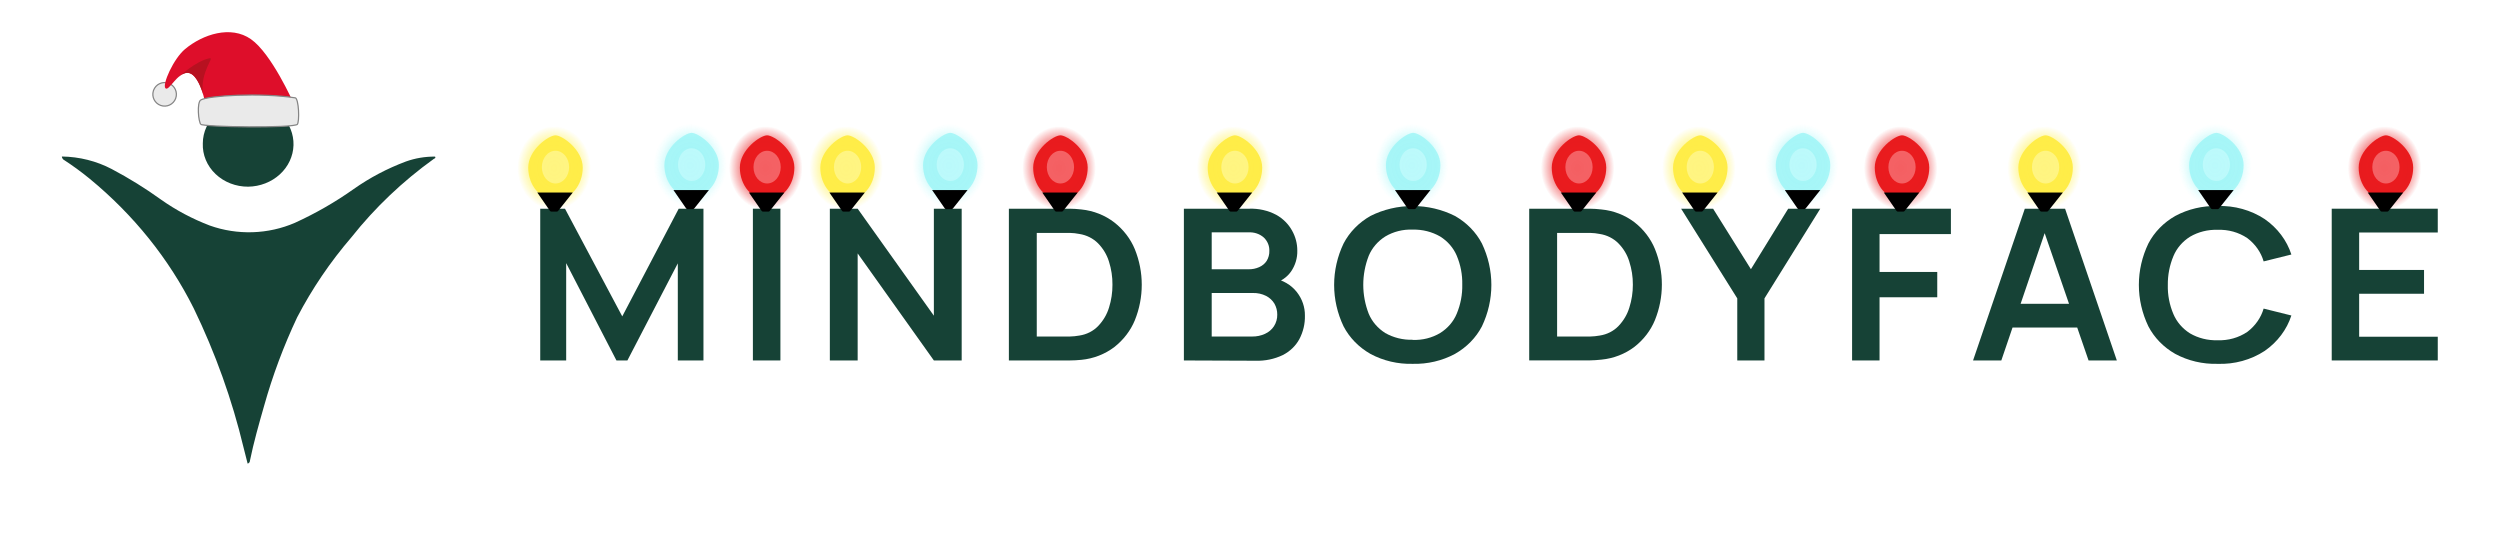 <svg width="2020" height="434" viewBox="0 0 2020 434" fill="none" xmlns="http://www.w3.org/2000/svg">
<path d="M608.337 291.247V168.631H630.57V291.247H608.337Z" fill="#164236"/>
<path d="M436.505 291.247V168.631H456.508L502.781 255.632L548.391 168.631H568.394V291.247H547.668V212.773L506.938 291.247H498.081L457.472 212.606V291.247H436.505Z" fill="#164236"/>
<path d="M670.516 291.247V168.631H692.99L754.566 255.075V168.631H777.04V291.247H754.566L692.99 204.747V291.247H670.516Z" fill="#164236"/>
<path d="M815.174 291.247V168.631H864.278C867.532 168.631 870.725 168.91 873.798 169.244C883.601 170.258 892.864 173.922 900.429 179.778C907.805 185.57 913.483 192.988 916.938 201.347C924.41 219.878 924.41 240.279 916.938 258.809C913.483 267.168 907.805 274.587 900.429 280.378C892.826 286.184 883.542 289.79 873.738 290.745C870.596 291.061 867.439 291.228 864.278 291.247H815.354H815.174ZM837.708 271.907H857.41H864.459C867.029 271.846 869.589 271.585 872.111 271.127C878.01 270.259 883.4 267.521 887.355 263.38C891.448 259.096 894.435 254.007 896.091 248.498C897.972 242.505 898.905 236.291 898.863 230.05C898.927 223.713 897.973 217.402 896.031 211.324C894.356 205.86 891.346 200.826 887.234 196.61C883.241 192.602 877.921 189.936 872.111 189.03C869.596 188.523 867.033 188.243 864.459 188.194C861.627 188.194 859.278 188.194 857.41 188.194H837.708V271.907Z" fill="#164236"/>
<path d="M956.582 291.25V168.634H1009.18C1016.89 168.334 1024.53 170.053 1031.23 173.595C1036.7 176.66 1041.12 181.082 1044.01 186.358C1046.78 191.3 1048.22 196.786 1048.22 202.354C1048.41 208.446 1046.61 214.45 1043.04 219.575C1039.7 224.213 1034.68 227.594 1028.88 229.106V224.87C1036.51 226.214 1043.3 230.201 1047.86 236.017C1052.18 241.542 1054.46 248.206 1054.37 255.022C1054.53 261.619 1052.98 268.156 1049.85 274.084C1046.89 279.505 1042.23 283.973 1036.47 286.902C1029.69 290.148 1022.12 291.722 1014.48 291.473L956.582 291.25ZM979.055 217.569H1008.88C1011.84 217.624 1014.77 217.032 1017.44 215.841C1019.93 214.748 1022.02 213.005 1023.46 210.825C1024.98 208.329 1025.73 205.495 1025.63 202.632C1025.69 200.677 1025.34 198.729 1024.58 196.901C1023.83 195.074 1022.69 193.403 1021.23 191.987C1019.61 190.523 1017.67 189.39 1015.54 188.661C1013.41 187.931 1011.14 187.621 1008.88 187.751H979.055V217.569ZM979.055 271.91H1011.71C1015.32 271.969 1018.9 271.223 1022.13 269.736C1025.13 268.373 1027.64 266.246 1029.36 263.605C1031.18 260.757 1032.1 257.494 1032.02 254.186C1032.06 251.103 1031.27 248.057 1029.73 245.325C1028.15 242.7 1025.82 240.536 1022.98 239.082C1019.73 237.456 1016.07 236.649 1012.37 236.742H979.055V271.91Z" fill="#164236"/>
<path d="M1141.44 293.984C1129.49 294.301 1117.67 291.521 1107.34 285.958C1097.92 280.615 1090.37 272.875 1085.59 263.665C1080.57 253.127 1077.98 241.738 1077.98 230.224C1077.98 218.71 1080.57 207.322 1085.59 196.784C1090.37 187.573 1097.92 179.833 1107.34 174.49C1117.81 169.222 1129.55 166.462 1141.47 166.462C1153.39 166.462 1165.13 169.222 1175.6 174.49C1185.04 179.83 1192.61 187.569 1197.41 196.784C1202.43 207.322 1205.02 218.71 1205.02 230.224C1205.02 241.738 1202.43 253.127 1197.41 263.665C1192.61 272.879 1185.04 280.618 1175.6 285.958C1165.24 291.514 1153.41 294.293 1141.44 293.984ZM1141.44 274.644C1149.3 274.958 1157.06 273.011 1163.67 269.071C1169.76 265.262 1174.43 259.814 1177.05 253.465C1180.17 245.968 1181.69 237.979 1181.51 229.945C1181.69 221.966 1180.18 214.03 1177.05 206.593C1174.39 200.296 1169.72 194.894 1163.67 191.099C1157.01 187.262 1149.28 185.323 1141.44 185.525C1133.6 185.205 1125.85 187.153 1119.27 191.099C1113.23 194.917 1108.59 200.339 1105.95 206.649C1100.04 221.814 1100.04 238.411 1105.95 253.577C1108.6 259.866 1113.24 265.268 1119.27 269.071C1125.92 272.858 1133.63 274.757 1141.44 274.533V274.644Z" fill="#164236"/>
<path d="M1235.6 291.247V168.631H1284.47C1287.72 168.631 1290.91 168.91 1293.99 169.244C1303.79 170.2 1313.07 173.805 1320.68 179.611C1328.07 185.388 1333.75 192.81 1337.19 201.18C1344.66 219.71 1344.66 240.112 1337.19 258.642C1333.75 267.012 1328.07 274.435 1320.68 280.211C1313.07 286.017 1303.79 289.622 1293.99 290.578C1290.85 290.931 1287.69 291.135 1284.53 291.191H1235.6V291.247ZM1258.14 271.907H1277.84H1284.89C1287.46 271.846 1290.02 271.585 1292.54 271.127C1298.44 270.259 1303.83 267.521 1307.78 263.38C1311.88 259.096 1314.86 254.007 1316.52 248.498C1318.42 242.508 1319.38 236.294 1319.35 230.05C1319.4 223.71 1318.42 217.399 1316.46 211.324C1314.81 205.851 1311.8 200.812 1307.66 196.61C1303.68 192.592 1298.35 189.923 1292.54 189.03C1290.02 188.523 1287.46 188.243 1284.89 188.194C1282.06 188.194 1279.71 188.194 1277.84 188.194H1258.14V271.907Z" fill="#164236"/>
<path d="M1403.71 291.247V241.086L1358.34 168.631H1384.19L1414.74 217.51L1444.86 168.631H1470.77L1425.7 241.086V291.247H1403.71Z" fill="#164236"/>
<path d="M1496.49 291.247V168.631H1576.33V189.141H1518.67V219.74H1565.3V240.194H1518.67V291.247H1496.49Z" fill="#164236"/>
<path d="M1594.23 291.247L1636.05 168.631H1668.58L1710.4 291.247H1687.56L1649.6 181.171H1654.54L1617.07 291.247H1594.23ZM1617.55 264.661V245.489H1687.2V264.661H1617.55Z" fill="#164236"/>
<path d="M1791.72 293.983C1779.77 294.3 1767.96 291.52 1757.62 285.957C1748.21 280.614 1740.66 272.874 1735.87 263.663C1730.82 253.135 1728.2 241.743 1728.2 230.223C1728.2 218.703 1730.82 207.311 1735.87 196.782C1740.66 187.572 1748.21 179.832 1757.62 174.489C1767.96 168.926 1779.77 166.146 1791.72 166.463C1805.37 165.988 1818.81 169.712 1829.92 177.052C1840.21 184.212 1847.75 194.232 1851.43 205.644L1829.02 211.217C1826.88 203.838 1822.28 197.268 1815.89 192.435C1808.92 187.716 1800.41 185.337 1791.79 185.691C1783.94 185.431 1776.19 187.374 1769.55 191.265C1763.49 195.074 1758.83 200.497 1756.18 206.815C1753.04 214.293 1751.49 222.258 1751.6 230.279C1751.4 238.318 1752.94 246.313 1756.12 253.798C1758.79 260.105 1763.45 265.523 1769.49 269.348C1776.15 273.23 1783.92 275.172 1791.79 274.922C1800.42 275.26 1808.92 272.861 1815.89 268.122C1822.27 263.28 1826.86 256.713 1829.02 249.34L1851.43 254.913C1847.75 266.325 1840.21 276.345 1829.92 283.505C1818.79 290.806 1805.36 294.49 1791.72 293.983Z" fill="#164236"/>
<path d="M1884.03 291.247V168.631H1969.71V187.859H1906.2V218.123H1958.62V237.352H1906.2V272.074H1969.71V291.247H1884.03Z" fill="#164236"/>
<path d="M200.513 150.84C210.124 150.701 219.305 147.129 226.133 140.871C232.962 134.613 236.909 126.154 237.148 117.265C237.388 108.376 233.901 99.746 227.418 93.181C220.935 86.616 211.958 82.625 202.366 82.043C197.408 81.811 192.451 82.513 187.795 84.107C183.139 85.701 178.883 88.154 175.283 91.316C171.683 94.479 168.816 98.285 166.854 102.503C164.893 106.722 163.879 111.265 163.874 115.857C163.693 120.405 164.507 124.939 166.269 129.187C168.031 133.436 170.703 137.311 174.126 140.579C177.549 143.847 181.651 146.441 186.186 148.204C190.721 149.968 195.594 150.864 200.513 150.84Z" fill="#164236"/>
<path d="M50 126.452C64.126 126.652 77.971 130.135 90.26 136.581C104.161 143.923 117.475 152.177 130.1 161.279C142.193 169.829 155.445 176.875 169.518 182.238C180.543 186.173 192.313 188.008 204.123 187.634C215.933 187.259 227.54 184.681 238.247 180.056C255.038 172.401 270.977 163.242 285.835 152.709C298.742 143.607 312.905 136.139 327.949 130.504C335.467 127.81 343.47 126.462 351.532 126.53C352.206 127.543 351.532 127.933 350.606 128.322C325.368 146.461 302.975 167.752 284.067 191.587C266.842 211.61 252.094 233.353 240.1 256.411C229.177 279.564 220.249 303.48 213.4 327.935C209.189 342.66 204.978 357.386 201.945 372.267C201.951 372.79 201.774 373.3 201.44 373.721C201.106 374.143 200.633 374.453 200.092 374.604L196.808 361.671C187.544 323.004 174.054 285.308 156.547 249.165C136.596 209.249 107.951 173.573 72.404 144.372C65.599 138.807 58.456 133.604 51.011 128.79C50.505 127.933 50 127.621 50 126.452Z" fill="#164236"/>
<path d="M124.08 72.962C125.885 68.021 131.348 65.485 136.278 67.29C141.21 69.095 143.755 74.558 141.95 79.488C140.145 84.42 134.682 86.966 129.752 85.161C124.974 83.412 122.436 78.23 123.923 73.426L124.08 72.962Z" fill="#EAEAEA" stroke="#848484"/>
<path d="M236.93 82.84C236.93 82.84 219.46 43.33 202.75 31.65C186.54 20.3 163.98 27.64 149.54 39.65C140.15 47.46 130.97 68.26 133.64 71.26C136.37 74.33 143.04 58.64 151.62 58.87C160.07 59.1 164.98 78.06 165.65 82.83C177.42 83.48 227.02 74.11 236.94 82.83L236.93 82.84Z" fill="#DE0E2A"/>
<path d="M169.34 47.04C158.18 49.19 143.84 62.54 143.84 62.59C146.18 60.45 148.79 58.8 151.62 58.87C157.56 59.03 161.75 68.45 163.95 75.69C161.6 57.88 173.68 46.21 169.35 47.04H169.34Z" fill="#B71120"/>
<path d="M191.933 76.964C206.962 76.433 224.765 76.921 238.652 79.084C238.829 79.112 239.1 79.294 239.414 79.853C239.715 80.388 239.991 81.157 240.234 82.111C240.719 84.014 241.043 86.546 241.198 89.148C241.353 91.748 241.339 94.392 241.154 96.512C241.062 97.573 240.928 98.49 240.756 99.199C240.67 99.554 240.576 99.847 240.478 100.075C240.379 100.308 240.287 100.445 240.217 100.516C240.182 100.551 240.082 100.621 239.866 100.709C239.66 100.793 239.385 100.879 239.039 100.964C238.347 101.133 237.412 101.29 236.26 101.433C233.957 101.72 230.837 101.945 227.167 102.114C219.829 102.452 210.33 102.565 200.858 102.5C191.387 102.435 181.951 102.193 174.741 101.822C171.135 101.637 168.092 101.419 165.883 101.177C164.777 101.055 163.889 100.93 163.248 100.8C162.927 100.735 162.679 100.671 162.501 100.61C162.301 100.543 162.258 100.501 162.273 100.516C162.092 100.335 161.87 99.944 161.641 99.316C161.418 98.705 161.207 97.927 161.021 97.028C160.65 95.232 160.382 92.997 160.287 90.748C160.192 88.497 160.27 86.254 160.582 84.438C160.738 83.53 160.949 82.745 161.217 82.126C161.453 81.578 161.721 81.193 162.002 80.955L162.123 80.862C162.732 80.444 163.935 80.006 165.707 79.585C167.458 79.169 169.702 78.782 172.338 78.437C177.609 77.748 184.419 77.229 191.933 76.964Z" fill="#EAEAEA" stroke="#848484"/>
<path d="M426.809 135.399C426.809 121.007 443.324 109.34 448.83 109.34C454.335 109.34 470.851 121.007 470.851 135.399C470.851 149.791 460.992 161.457 448.83 161.457C436.668 161.457 426.809 149.791 426.809 135.399Z" fill="#FFEA48"/>
<path d="M448.83 121.819C442.749 121.819 437.819 127.735 437.819 135.032C437.819 142.329 442.749 148.245 448.83 148.245C454.911 148.245 459.841 142.329 459.841 135.032C459.841 127.735 454.911 121.819 448.83 121.819Z" fill="#FFF9B8"/>
<g filter="url(#filter0_f_402_115)">
<path d="M447.729 102C431.31 102 418 117.118 418 135.766C418 154.414 431.31 169.532 447.729 169.532C464.148 169.532 477.458 154.414 477.458 135.766C477.458 117.118 464.148 102 447.729 102Z" fill="url(#paint0_radial_402_115)" fill-opacity="0.5"/>
</g>
<path d="M450.948 170.446L462.777 155.585H434.149L444.355 170.366C444.629 170.763 445.081 171 445.563 171H449.8C450.247 171 450.67 170.796 450.948 170.446Z" fill="black"/>
<path d="M662.809 135.399C662.809 121.007 679.324 109.34 684.83 109.34C690.335 109.34 706.851 121.007 706.851 135.399C706.851 149.791 696.992 161.457 684.83 161.457C672.668 161.457 662.809 149.791 662.809 135.399Z" fill="#FFEA48"/>
<path d="M684.83 121.819C678.749 121.819 673.819 127.735 673.819 135.032C673.819 142.329 678.749 148.245 684.83 148.245C690.911 148.245 695.841 142.329 695.841 135.032C695.841 127.735 690.911 121.819 684.83 121.819Z" fill="#FFF9B8"/>
<g filter="url(#filter1_f_402_115)">
<path d="M683.729 102C667.31 102 654 117.118 654 135.766C654 154.414 667.31 169.532 683.729 169.532C700.148 169.532 713.458 154.414 713.458 135.766C713.458 117.118 700.148 102 683.729 102Z" fill="url(#paint1_radial_402_115)" fill-opacity="0.5"/>
</g>
<path d="M686.948 170.446L698.777 155.585H670.149L680.355 170.366C680.629 170.763 681.081 171 681.563 171H685.8C686.247 171 686.67 170.796 686.948 170.446Z" fill="black"/>
<path d="M975.808 135.399C975.808 121.007 992.324 109.34 997.83 109.34C1003.33 109.34 1019.85 121.007 1019.85 135.399C1019.85 149.791 1009.99 161.457 997.83 161.457C985.668 161.457 975.808 149.791 975.808 135.399Z" fill="#FFEA48"/>
<path d="M997.83 121.819C991.749 121.819 986.819 127.735 986.819 135.032C986.819 142.329 991.749 148.245 997.83 148.245C1003.91 148.245 1008.84 142.329 1008.84 135.032C1008.84 127.735 1003.91 121.819 997.83 121.819Z" fill="#FFF9B8"/>
<g filter="url(#filter2_f_402_115)">
<path d="M996.729 102C980.31 102 967 117.118 967 135.766C967 154.414 980.31 169.532 996.729 169.532C1013.15 169.532 1026.46 154.414 1026.46 135.766C1026.46 117.118 1013.15 102 996.729 102Z" fill="url(#paint2_radial_402_115)" fill-opacity="0.5"/>
</g>
<path d="M999.948 170.446L1011.78 155.585H983.149L993.355 170.366C993.629 170.763 994.08 171 994.563 171H998.8C999.247 171 999.67 170.796 999.948 170.446Z" fill="black"/>
<path d="M1351.81 135.399C1351.81 121.007 1368.32 109.34 1373.83 109.34C1379.34 109.34 1395.85 121.007 1395.85 135.399C1395.85 149.791 1385.99 161.457 1373.83 161.457C1361.67 161.457 1351.81 149.791 1351.81 135.399Z" fill="#FFEA48"/>
<path d="M1373.83 121.819C1367.75 121.819 1362.82 127.735 1362.82 135.032C1362.82 142.329 1367.75 148.245 1373.83 148.245C1379.91 148.245 1384.84 142.329 1384.84 135.032C1384.84 127.735 1379.91 121.819 1373.83 121.819Z" fill="#FFF9B8"/>
<g filter="url(#filter3_f_402_115)">
<path d="M1372.73 102C1356.31 102 1343 117.118 1343 135.766C1343 154.414 1356.31 169.532 1372.73 169.532C1389.15 169.532 1402.46 154.414 1402.46 135.766C1402.46 117.118 1389.15 102 1372.73 102Z" fill="url(#paint3_radial_402_115)" fill-opacity="0.5"/>
</g>
<path d="M1375.95 170.446L1387.78 155.585H1359.15L1369.35 170.366C1369.63 170.763 1370.08 171 1370.56 171H1374.8C1375.25 171 1375.67 170.796 1375.95 170.446Z" fill="black"/>
<path d="M1630.81 135.399C1630.81 121.007 1647.32 109.34 1652.83 109.34C1658.34 109.34 1674.85 121.007 1674.85 135.399C1674.85 149.791 1664.99 161.457 1652.83 161.457C1640.67 161.457 1630.81 149.791 1630.81 135.399Z" fill="#FFEA48"/>
<path d="M1652.83 121.819C1646.75 121.819 1641.82 127.735 1641.82 135.032C1641.82 142.329 1646.75 148.245 1652.83 148.245C1658.91 148.245 1663.84 142.329 1663.84 135.032C1663.84 127.735 1658.91 121.819 1652.83 121.819Z" fill="#FFF9B8"/>
<g filter="url(#filter4_f_402_115)">
<path d="M1651.73 102C1635.31 102 1622 117.118 1622 135.766C1622 154.414 1635.31 169.532 1651.73 169.532C1668.15 169.532 1681.46 154.414 1681.46 135.766C1681.46 117.118 1668.15 102 1651.73 102Z" fill="url(#paint4_radial_402_115)" fill-opacity="0.5"/>
</g>
<path d="M1654.95 170.446L1666.78 155.585H1638.15L1648.35 170.366C1648.63 170.763 1649.08 171 1649.56 171H1653.8C1654.25 171 1654.67 170.796 1654.95 170.446Z" fill="black"/>
<path d="M536.809 133.399C536.809 119.007 553.324 107.34 558.83 107.34C564.335 107.34 580.851 119.007 580.851 133.399C580.851 147.791 570.992 159.457 558.83 159.457C546.668 159.457 536.809 147.791 536.809 133.399Z" fill="#A5F6F7"/>
<path d="M558.83 119.819C552.749 119.819 547.819 125.735 547.819 133.032C547.819 140.329 552.749 146.245 558.83 146.245C564.911 146.245 569.841 140.329 569.841 133.032C569.841 125.735 564.911 119.819 558.83 119.819Z" fill="#D0FEFF"/>
<g filter="url(#filter5_f_402_115)">
<path d="M557.729 100C541.31 100 528 115.118 528 133.766C528 152.414 541.31 167.532 557.729 167.532C574.148 167.532 587.458 152.414 587.458 133.766C587.458 115.118 574.148 100 557.729 100Z" fill="url(#paint5_radial_402_115)" fill-opacity="0.5"/>
</g>
<path d="M560.948 168.446L572.777 153.585H544.149L554.355 168.366C554.629 168.763 555.081 169 555.563 169H559.8C560.247 169 560.67 168.796 560.948 168.446Z" fill="black"/>
<path d="M745.809 133.399C745.809 119.007 762.324 107.34 767.83 107.34C773.335 107.34 789.851 119.007 789.851 133.399C789.851 147.791 779.992 159.457 767.83 159.457C755.668 159.457 745.809 147.791 745.809 133.399Z" fill="#A5F6F7"/>
<path d="M767.83 119.819C761.749 119.819 756.819 125.735 756.819 133.032C756.819 140.329 761.749 146.245 767.83 146.245C773.911 146.245 778.841 140.329 778.841 133.032C778.841 125.735 773.911 119.819 767.83 119.819Z" fill="#D0FEFF"/>
<g filter="url(#filter6_f_402_115)">
<path d="M766.729 100C750.31 100 737 115.118 737 133.766C737 152.414 750.31 167.532 766.729 167.532C783.148 167.532 796.458 152.414 796.458 133.766C796.458 115.118 783.148 100 766.729 100Z" fill="url(#paint6_radial_402_115)" fill-opacity="0.5"/>
</g>
<path d="M769.948 168.446L781.777 153.585H753.149L763.355 168.366C763.629 168.763 764.081 169 764.563 169H768.8C769.247 169 769.67 168.796 769.948 168.446Z" fill="black"/>
<path d="M1119.81 133.399C1119.81 119.007 1136.32 107.34 1141.83 107.34C1147.33 107.34 1163.85 119.007 1163.85 133.399C1163.85 147.791 1153.99 159.457 1141.83 159.457C1129.67 159.457 1119.81 147.791 1119.81 133.399Z" fill="#A5F6F7"/>
<path d="M1141.83 119.819C1135.75 119.819 1130.82 125.735 1130.82 133.032C1130.82 140.329 1135.75 146.245 1141.83 146.245C1147.91 146.245 1152.84 140.329 1152.84 133.032C1152.84 125.735 1147.91 119.819 1141.83 119.819Z" fill="#D0FEFF"/>
<g filter="url(#filter7_f_402_115)">
<path d="M1140.73 100C1124.31 100 1111 115.118 1111 133.766C1111 152.414 1124.31 167.532 1140.73 167.532C1157.15 167.532 1170.46 152.414 1170.46 133.766C1170.46 115.118 1157.15 100 1140.73 100Z" fill="url(#paint7_radial_402_115)" fill-opacity="0.5"/>
</g>
<path d="M1143.95 168.446L1155.78 153.585H1127.15L1137.35 168.366C1137.63 168.763 1138.08 169 1138.56 169H1142.8C1143.25 169 1143.67 168.796 1143.95 168.446Z" fill="black"/>
<path d="M1434.81 133.399C1434.81 119.007 1451.32 107.34 1456.83 107.34C1462.34 107.34 1478.85 119.007 1478.85 133.399C1478.85 147.791 1468.99 159.457 1456.83 159.457C1444.67 159.457 1434.81 147.791 1434.81 133.399Z" fill="#A5F6F7"/>
<path d="M1456.83 119.819C1450.75 119.819 1445.82 125.735 1445.82 133.032C1445.82 140.329 1450.75 146.245 1456.83 146.245C1462.91 146.245 1467.84 140.329 1467.84 133.032C1467.84 125.735 1462.91 119.819 1456.83 119.819Z" fill="#D0FEFF"/>
<g filter="url(#filter8_f_402_115)">
<path d="M1455.73 100C1439.31 100 1426 115.118 1426 133.766C1426 152.414 1439.31 167.532 1455.73 167.532C1472.15 167.532 1485.46 152.414 1485.46 133.766C1485.46 115.118 1472.15 100 1455.73 100Z" fill="url(#paint8_radial_402_115)" fill-opacity="0.5"/>
</g>
<path d="M1458.95 168.446L1470.78 153.585H1442.15L1452.35 168.366C1452.63 168.763 1453.08 169 1453.56 169H1457.8C1458.25 169 1458.67 168.796 1458.95 168.446Z" fill="black"/>
<path d="M1768.81 133.399C1768.81 119.007 1785.32 107.34 1790.83 107.34C1796.34 107.34 1812.85 119.007 1812.85 133.399C1812.85 147.791 1802.99 159.457 1790.83 159.457C1778.67 159.457 1768.81 147.791 1768.81 133.399Z" fill="#A5F6F7"/>
<path d="M1790.83 119.819C1784.75 119.819 1779.82 125.735 1779.82 133.032C1779.82 140.329 1784.75 146.245 1790.83 146.245C1796.91 146.245 1801.84 140.329 1801.84 133.032C1801.84 125.735 1796.91 119.819 1790.83 119.819Z" fill="#D0FEFF"/>
<g filter="url(#filter9_f_402_115)">
<path d="M1789.73 100C1773.31 100 1760 115.118 1760 133.766C1760 152.414 1773.31 167.532 1789.73 167.532C1806.15 167.532 1819.46 152.414 1819.46 133.766C1819.46 115.118 1806.15 100 1789.73 100Z" fill="url(#paint9_radial_402_115)" fill-opacity="0.5"/>
</g>
<path d="M1792.95 168.446L1804.78 153.585H1776.15L1786.35 168.366C1786.63 168.763 1787.08 169 1787.56 169H1791.8C1792.25 169 1792.67 168.796 1792.95 168.446Z" fill="black"/>
<path d="M597.809 135.399C597.809 121.007 614.324 109.34 619.83 109.34C625.335 109.34 641.851 121.007 641.851 135.399C641.851 149.791 631.992 161.457 619.83 161.457C607.668 161.457 597.809 149.791 597.809 135.399Z" fill="#E91B1E"/>
<path d="M619.83 121.819C613.749 121.819 608.819 127.735 608.819 135.032C608.819 142.329 613.749 148.245 619.83 148.245C625.911 148.245 630.841 142.329 630.841 135.032C630.841 127.735 625.911 121.819 619.83 121.819Z" fill="#FFA4A6"/>
<g filter="url(#filter10_f_402_115)">
<path d="M618.729 102C602.31 102 589 117.118 589 135.766C589 154.414 602.31 169.532 618.729 169.532C635.148 169.532 648.458 154.414 648.458 135.766C648.458 117.118 635.148 102 618.729 102Z" fill="url(#paint10_radial_402_115)" fill-opacity="0.5"/>
</g>
<path d="M621.948 170.446L633.777 155.585H605.149L615.355 170.366C615.629 170.763 616.081 171 616.563 171H620.8C621.247 171 621.67 170.796 621.948 170.446Z" fill="black"/>
<path d="M834.808 135.399C834.808 121.007 851.324 109.34 856.83 109.34C862.335 109.34 878.851 121.007 878.851 135.399C878.851 149.791 868.992 161.457 856.83 161.457C844.668 161.457 834.808 149.791 834.808 135.399Z" fill="#E91B1E"/>
<path d="M856.83 121.819C850.749 121.819 845.819 127.735 845.819 135.032C845.819 142.329 850.749 148.245 856.83 148.245C862.911 148.245 867.841 142.329 867.841 135.032C867.841 127.735 862.911 121.819 856.83 121.819Z" fill="#FFA4A6"/>
<g filter="url(#filter11_f_402_115)">
<path d="M855.729 102C839.31 102 826 117.118 826 135.766C826 154.414 839.31 169.532 855.729 169.532C872.148 169.532 885.458 154.414 885.458 135.766C885.458 117.118 872.148 102 855.729 102Z" fill="url(#paint11_radial_402_115)" fill-opacity="0.5"/>
</g>
<path d="M858.948 170.446L870.777 155.585H842.149L852.355 170.366C852.629 170.763 853.08 171 853.563 171H857.8C858.247 171 858.67 170.796 858.948 170.446Z" fill="black"/>
<path d="M1253.81 135.399C1253.81 121.007 1270.32 109.34 1275.83 109.34C1281.33 109.34 1297.85 121.007 1297.85 135.399C1297.85 149.791 1287.99 161.457 1275.83 161.457C1263.67 161.457 1253.81 149.791 1253.81 135.399Z" fill="#E91B1E"/>
<path d="M1275.83 121.819C1269.75 121.819 1264.82 127.735 1264.82 135.032C1264.82 142.329 1269.75 148.245 1275.83 148.245C1281.91 148.245 1286.84 142.329 1286.84 135.032C1286.84 127.735 1281.91 121.819 1275.83 121.819Z" fill="#FFA4A6"/>
<g filter="url(#filter12_f_402_115)">
<path d="M1274.73 102C1258.31 102 1245 117.118 1245 135.766C1245 154.414 1258.31 169.532 1274.73 169.532C1291.15 169.532 1304.46 154.414 1304.46 135.766C1304.46 117.118 1291.15 102 1274.73 102Z" fill="url(#paint12_radial_402_115)" fill-opacity="0.5"/>
</g>
<path d="M1277.95 170.446L1289.78 155.585H1261.15L1271.35 170.366C1271.63 170.763 1272.08 171 1272.56 171H1276.8C1277.25 171 1277.67 170.796 1277.95 170.446Z" fill="black"/>
<path d="M1514.81 135.399C1514.81 121.007 1531.32 109.34 1536.83 109.34C1542.34 109.34 1558.85 121.007 1558.85 135.399C1558.85 149.791 1548.99 161.457 1536.83 161.457C1524.67 161.457 1514.81 149.791 1514.81 135.399Z" fill="#E91B1E"/>
<path d="M1536.83 121.819C1530.75 121.819 1525.82 127.735 1525.82 135.032C1525.82 142.329 1530.75 148.245 1536.83 148.245C1542.91 148.245 1547.84 142.329 1547.84 135.032C1547.84 127.735 1542.91 121.819 1536.83 121.819Z" fill="#FFA4A6"/>
<g filter="url(#filter13_f_402_115)">
<path d="M1535.73 102C1519.31 102 1506 117.118 1506 135.766C1506 154.414 1519.31 169.532 1535.73 169.532C1552.15 169.532 1565.46 154.414 1565.46 135.766C1565.46 117.118 1552.15 102 1535.73 102Z" fill="url(#paint13_radial_402_115)" fill-opacity="0.5"/>
</g>
<path d="M1538.95 170.446L1550.78 155.585H1522.15L1532.35 170.366C1532.63 170.763 1533.08 171 1533.56 171H1537.8C1538.25 171 1538.67 170.796 1538.95 170.446Z" fill="black"/>
<path d="M1905.81 135.399C1905.81 121.007 1922.32 109.34 1927.83 109.34C1933.34 109.34 1949.85 121.007 1949.85 135.399C1949.85 149.791 1939.99 161.457 1927.83 161.457C1915.67 161.457 1905.81 149.791 1905.81 135.399Z" fill="#E91B1E"/>
<path d="M1927.83 121.819C1921.75 121.819 1916.82 127.735 1916.82 135.032C1916.82 142.329 1921.75 148.245 1927.83 148.245C1933.91 148.245 1938.84 142.329 1938.84 135.032C1938.84 127.735 1933.91 121.819 1927.83 121.819Z" fill="#FFA4A6"/>
<g filter="url(#filter14_f_402_115)">
<path d="M1926.73 102C1910.31 102 1897 117.118 1897 135.766C1897 154.414 1910.31 169.532 1926.73 169.532C1943.15 169.532 1956.46 154.414 1956.46 135.766C1956.46 117.118 1943.15 102 1926.73 102Z" fill="url(#paint14_radial_402_115)" fill-opacity="0.5"/>
</g>
<path d="M1929.95 170.446L1941.78 155.585H1913.15L1923.35 170.366C1923.63 170.763 1924.08 171 1924.56 171H1928.8C1929.25 171 1929.67 170.796 1929.95 170.446Z" fill="black"/>
<defs>
<filter id="filter0_f_402_115" x="411.247" y="95.247" width="72.964" height="81.038" filterUnits="userSpaceOnUse" color-interpolation-filters="sRGB">
<feFlood flood-opacity="0" result="BackgroundImageFix"/>
<feBlend mode="normal" in="SourceGraphic" in2="BackgroundImageFix" result="shape"/>
<feGaussianBlur stdDeviation="3.377" result="effect1_foregroundBlur_402_115"/>
</filter>
<filter id="filter1_f_402_115" x="647.247" y="95.247" width="72.964" height="81.038" filterUnits="userSpaceOnUse" color-interpolation-filters="sRGB">
<feFlood flood-opacity="0" result="BackgroundImageFix"/>
<feBlend mode="normal" in="SourceGraphic" in2="BackgroundImageFix" result="shape"/>
<feGaussianBlur stdDeviation="3.377" result="effect1_foregroundBlur_402_115"/>
</filter>
<filter id="filter2_f_402_115" x="960.247" y="95.247" width="72.964" height="81.038" filterUnits="userSpaceOnUse" color-interpolation-filters="sRGB">
<feFlood flood-opacity="0" result="BackgroundImageFix"/>
<feBlend mode="normal" in="SourceGraphic" in2="BackgroundImageFix" result="shape"/>
<feGaussianBlur stdDeviation="3.377" result="effect1_foregroundBlur_402_115"/>
</filter>
<filter id="filter3_f_402_115" x="1336.25" y="95.247" width="72.964" height="81.038" filterUnits="userSpaceOnUse" color-interpolation-filters="sRGB">
<feFlood flood-opacity="0" result="BackgroundImageFix"/>
<feBlend mode="normal" in="SourceGraphic" in2="BackgroundImageFix" result="shape"/>
<feGaussianBlur stdDeviation="3.377" result="effect1_foregroundBlur_402_115"/>
</filter>
<filter id="filter4_f_402_115" x="1615.25" y="95.247" width="72.964" height="81.038" filterUnits="userSpaceOnUse" color-interpolation-filters="sRGB">
<feFlood flood-opacity="0" result="BackgroundImageFix"/>
<feBlend mode="normal" in="SourceGraphic" in2="BackgroundImageFix" result="shape"/>
<feGaussianBlur stdDeviation="3.377" result="effect1_foregroundBlur_402_115"/>
</filter>
<filter id="filter5_f_402_115" x="521.247" y="93.247" width="72.964" height="81.038" filterUnits="userSpaceOnUse" color-interpolation-filters="sRGB">
<feFlood flood-opacity="0" result="BackgroundImageFix"/>
<feBlend mode="normal" in="SourceGraphic" in2="BackgroundImageFix" result="shape"/>
<feGaussianBlur stdDeviation="3.377" result="effect1_foregroundBlur_402_115"/>
</filter>
<filter id="filter6_f_402_115" x="730.247" y="93.247" width="72.964" height="81.038" filterUnits="userSpaceOnUse" color-interpolation-filters="sRGB">
<feFlood flood-opacity="0" result="BackgroundImageFix"/>
<feBlend mode="normal" in="SourceGraphic" in2="BackgroundImageFix" result="shape"/>
<feGaussianBlur stdDeviation="3.377" result="effect1_foregroundBlur_402_115"/>
</filter>
<filter id="filter7_f_402_115" x="1104.25" y="93.247" width="72.964" height="81.038" filterUnits="userSpaceOnUse" color-interpolation-filters="sRGB">
<feFlood flood-opacity="0" result="BackgroundImageFix"/>
<feBlend mode="normal" in="SourceGraphic" in2="BackgroundImageFix" result="shape"/>
<feGaussianBlur stdDeviation="3.377" result="effect1_foregroundBlur_402_115"/>
</filter>
<filter id="filter8_f_402_115" x="1419.25" y="93.247" width="72.964" height="81.038" filterUnits="userSpaceOnUse" color-interpolation-filters="sRGB">
<feFlood flood-opacity="0" result="BackgroundImageFix"/>
<feBlend mode="normal" in="SourceGraphic" in2="BackgroundImageFix" result="shape"/>
<feGaussianBlur stdDeviation="3.377" result="effect1_foregroundBlur_402_115"/>
</filter>
<filter id="filter9_f_402_115" x="1753.25" y="93.247" width="72.964" height="81.038" filterUnits="userSpaceOnUse" color-interpolation-filters="sRGB">
<feFlood flood-opacity="0" result="BackgroundImageFix"/>
<feBlend mode="normal" in="SourceGraphic" in2="BackgroundImageFix" result="shape"/>
<feGaussianBlur stdDeviation="3.377" result="effect1_foregroundBlur_402_115"/>
</filter>
<filter id="filter10_f_402_115" x="582.247" y="95.247" width="72.964" height="81.038" filterUnits="userSpaceOnUse" color-interpolation-filters="sRGB">
<feFlood flood-opacity="0" result="BackgroundImageFix"/>
<feBlend mode="normal" in="SourceGraphic" in2="BackgroundImageFix" result="shape"/>
<feGaussianBlur stdDeviation="3.377" result="effect1_foregroundBlur_402_115"/>
</filter>
<filter id="filter11_f_402_115" x="819.247" y="95.247" width="72.964" height="81.038" filterUnits="userSpaceOnUse" color-interpolation-filters="sRGB">
<feFlood flood-opacity="0" result="BackgroundImageFix"/>
<feBlend mode="normal" in="SourceGraphic" in2="BackgroundImageFix" result="shape"/>
<feGaussianBlur stdDeviation="3.377" result="effect1_foregroundBlur_402_115"/>
</filter>
<filter id="filter12_f_402_115" x="1238.25" y="95.247" width="72.964" height="81.038" filterUnits="userSpaceOnUse" color-interpolation-filters="sRGB">
<feFlood flood-opacity="0" result="BackgroundImageFix"/>
<feBlend mode="normal" in="SourceGraphic" in2="BackgroundImageFix" result="shape"/>
<feGaussianBlur stdDeviation="3.377" result="effect1_foregroundBlur_402_115"/>
</filter>
<filter id="filter13_f_402_115" x="1499.25" y="95.247" width="72.964" height="81.038" filterUnits="userSpaceOnUse" color-interpolation-filters="sRGB">
<feFlood flood-opacity="0" result="BackgroundImageFix"/>
<feBlend mode="normal" in="SourceGraphic" in2="BackgroundImageFix" result="shape"/>
<feGaussianBlur stdDeviation="3.377" result="effect1_foregroundBlur_402_115"/>
</filter>
<filter id="filter14_f_402_115" x="1890.25" y="95.247" width="72.964" height="81.038" filterUnits="userSpaceOnUse" color-interpolation-filters="sRGB">
<feFlood flood-opacity="0" result="BackgroundImageFix"/>
<feBlend mode="normal" in="SourceGraphic" in2="BackgroundImageFix" result="shape"/>
<feGaussianBlur stdDeviation="3.377" result="effect1_foregroundBlur_402_115"/>
</filter>
<radialGradient id="paint0_radial_402_115" cx="0" cy="0" r="1" gradientUnits="userSpaceOnUse" gradientTransform="translate(447.729 135.766) rotate(-90) scale(33.766 29.729)">
<stop stop-color="#FFF048"/>
<stop offset="0.683" stop-color="#FFF048" stop-opacity="0.942"/>
<stop offset="1" stop-color="#FFF048" stop-opacity="0"/>
</radialGradient>
<radialGradient id="paint1_radial_402_115" cx="0" cy="0" r="1" gradientUnits="userSpaceOnUse" gradientTransform="translate(683.729 135.766) rotate(-90) scale(33.766 29.729)">
<stop stop-color="#FFF048"/>
<stop offset="0.683" stop-color="#FFF048" stop-opacity="0.942"/>
<stop offset="1" stop-color="#FFF048" stop-opacity="0"/>
</radialGradient>
<radialGradient id="paint2_radial_402_115" cx="0" cy="0" r="1" gradientUnits="userSpaceOnUse" gradientTransform="translate(996.729 135.766) rotate(-90) scale(33.766 29.729)">
<stop stop-color="#FFF048"/>
<stop offset="0.683" stop-color="#FFF048" stop-opacity="0.942"/>
<stop offset="1" stop-color="#FFF048" stop-opacity="0"/>
</radialGradient>
<radialGradient id="paint3_radial_402_115" cx="0" cy="0" r="1" gradientUnits="userSpaceOnUse" gradientTransform="translate(1372.73 135.766) rotate(-90) scale(33.766 29.729)">
<stop stop-color="#FFF048"/>
<stop offset="0.683" stop-color="#FFF048" stop-opacity="0.942"/>
<stop offset="1" stop-color="#FFF048" stop-opacity="0"/>
</radialGradient>
<radialGradient id="paint4_radial_402_115" cx="0" cy="0" r="1" gradientUnits="userSpaceOnUse" gradientTransform="translate(1651.73 135.766) rotate(-90) scale(33.766 29.729)">
<stop stop-color="#FFF048"/>
<stop offset="0.683" stop-color="#FFF048" stop-opacity="0.942"/>
<stop offset="1" stop-color="#FFF048" stop-opacity="0"/>
</radialGradient>
<radialGradient id="paint5_radial_402_115" cx="0" cy="0" r="1" gradientUnits="userSpaceOnUse" gradientTransform="translate(557.729 133.766) rotate(-90) scale(33.766 29.729)">
<stop stop-color="#A5F6F7"/>
<stop offset="0.683" stop-color="#A8F6F7" stop-opacity="0.942"/>
<stop offset="1" stop-color="#D0FEFF" stop-opacity="0"/>
</radialGradient>
<radialGradient id="paint6_radial_402_115" cx="0" cy="0" r="1" gradientUnits="userSpaceOnUse" gradientTransform="translate(766.729 133.766) rotate(-90) scale(33.766 29.729)">
<stop stop-color="#A5F6F7"/>
<stop offset="0.683" stop-color="#A8F6F7" stop-opacity="0.942"/>
<stop offset="1" stop-color="#D0FEFF" stop-opacity="0"/>
</radialGradient>
<radialGradient id="paint7_radial_402_115" cx="0" cy="0" r="1" gradientUnits="userSpaceOnUse" gradientTransform="translate(1140.73 133.766) rotate(-90) scale(33.766 29.729)">
<stop stop-color="#A5F6F7"/>
<stop offset="0.683" stop-color="#A8F6F7" stop-opacity="0.942"/>
<stop offset="1" stop-color="#D0FEFF" stop-opacity="0"/>
</radialGradient>
<radialGradient id="paint8_radial_402_115" cx="0" cy="0" r="1" gradientUnits="userSpaceOnUse" gradientTransform="translate(1455.73 133.766) rotate(-90) scale(33.766 29.729)">
<stop stop-color="#A5F6F7"/>
<stop offset="0.683" stop-color="#A8F6F7" stop-opacity="0.942"/>
<stop offset="1" stop-color="#D0FEFF" stop-opacity="0"/>
</radialGradient>
<radialGradient id="paint9_radial_402_115" cx="0" cy="0" r="1" gradientUnits="userSpaceOnUse" gradientTransform="translate(1789.73 133.766) rotate(-90) scale(33.766 29.729)">
<stop stop-color="#A5F6F7"/>
<stop offset="0.683" stop-color="#A8F6F7" stop-opacity="0.942"/>
<stop offset="1" stop-color="#D0FEFF" stop-opacity="0"/>
</radialGradient>
<radialGradient id="paint10_radial_402_115" cx="0" cy="0" r="1" gradientUnits="userSpaceOnUse" gradientTransform="translate(618.729 135.766) rotate(-90) scale(33.766 29.729)">
<stop stop-color="#E91B1E"/>
<stop offset="0.683" stop-color="#E91B1E" stop-opacity="0.942"/>
<stop offset="1" stop-color="#E91B1E" stop-opacity="0"/>
</radialGradient>
<radialGradient id="paint11_radial_402_115" cx="0" cy="0" r="1" gradientUnits="userSpaceOnUse" gradientTransform="translate(855.729 135.766) rotate(-90) scale(33.766 29.729)">
<stop stop-color="#E91B1E"/>
<stop offset="0.683" stop-color="#E91B1E" stop-opacity="0.942"/>
<stop offset="1" stop-color="#E91B1E" stop-opacity="0"/>
</radialGradient>
<radialGradient id="paint12_radial_402_115" cx="0" cy="0" r="1" gradientUnits="userSpaceOnUse" gradientTransform="translate(1274.73 135.766) rotate(-90) scale(33.766 29.729)">
<stop stop-color="#E91B1E"/>
<stop offset="0.683" stop-color="#E91B1E" stop-opacity="0.942"/>
<stop offset="1" stop-color="#E91B1E" stop-opacity="0"/>
</radialGradient>
<radialGradient id="paint13_radial_402_115" cx="0" cy="0" r="1" gradientUnits="userSpaceOnUse" gradientTransform="translate(1535.73 135.766) rotate(-90) scale(33.766 29.729)">
<stop stop-color="#E91B1E"/>
<stop offset="0.683" stop-color="#E91B1E" stop-opacity="0.942"/>
<stop offset="1" stop-color="#E91B1E" stop-opacity="0"/>
</radialGradient>
<radialGradient id="paint14_radial_402_115" cx="0" cy="0" r="1" gradientUnits="userSpaceOnUse" gradientTransform="translate(1926.73 135.766) rotate(-90) scale(33.766 29.729)">
<stop stop-color="#E91B1E"/>
<stop offset="0.683" stop-color="#E91B1E" stop-opacity="0.942"/>
<stop offset="1" stop-color="#E91B1E" stop-opacity="0"/>
</radialGradient>
</defs>
</svg>
